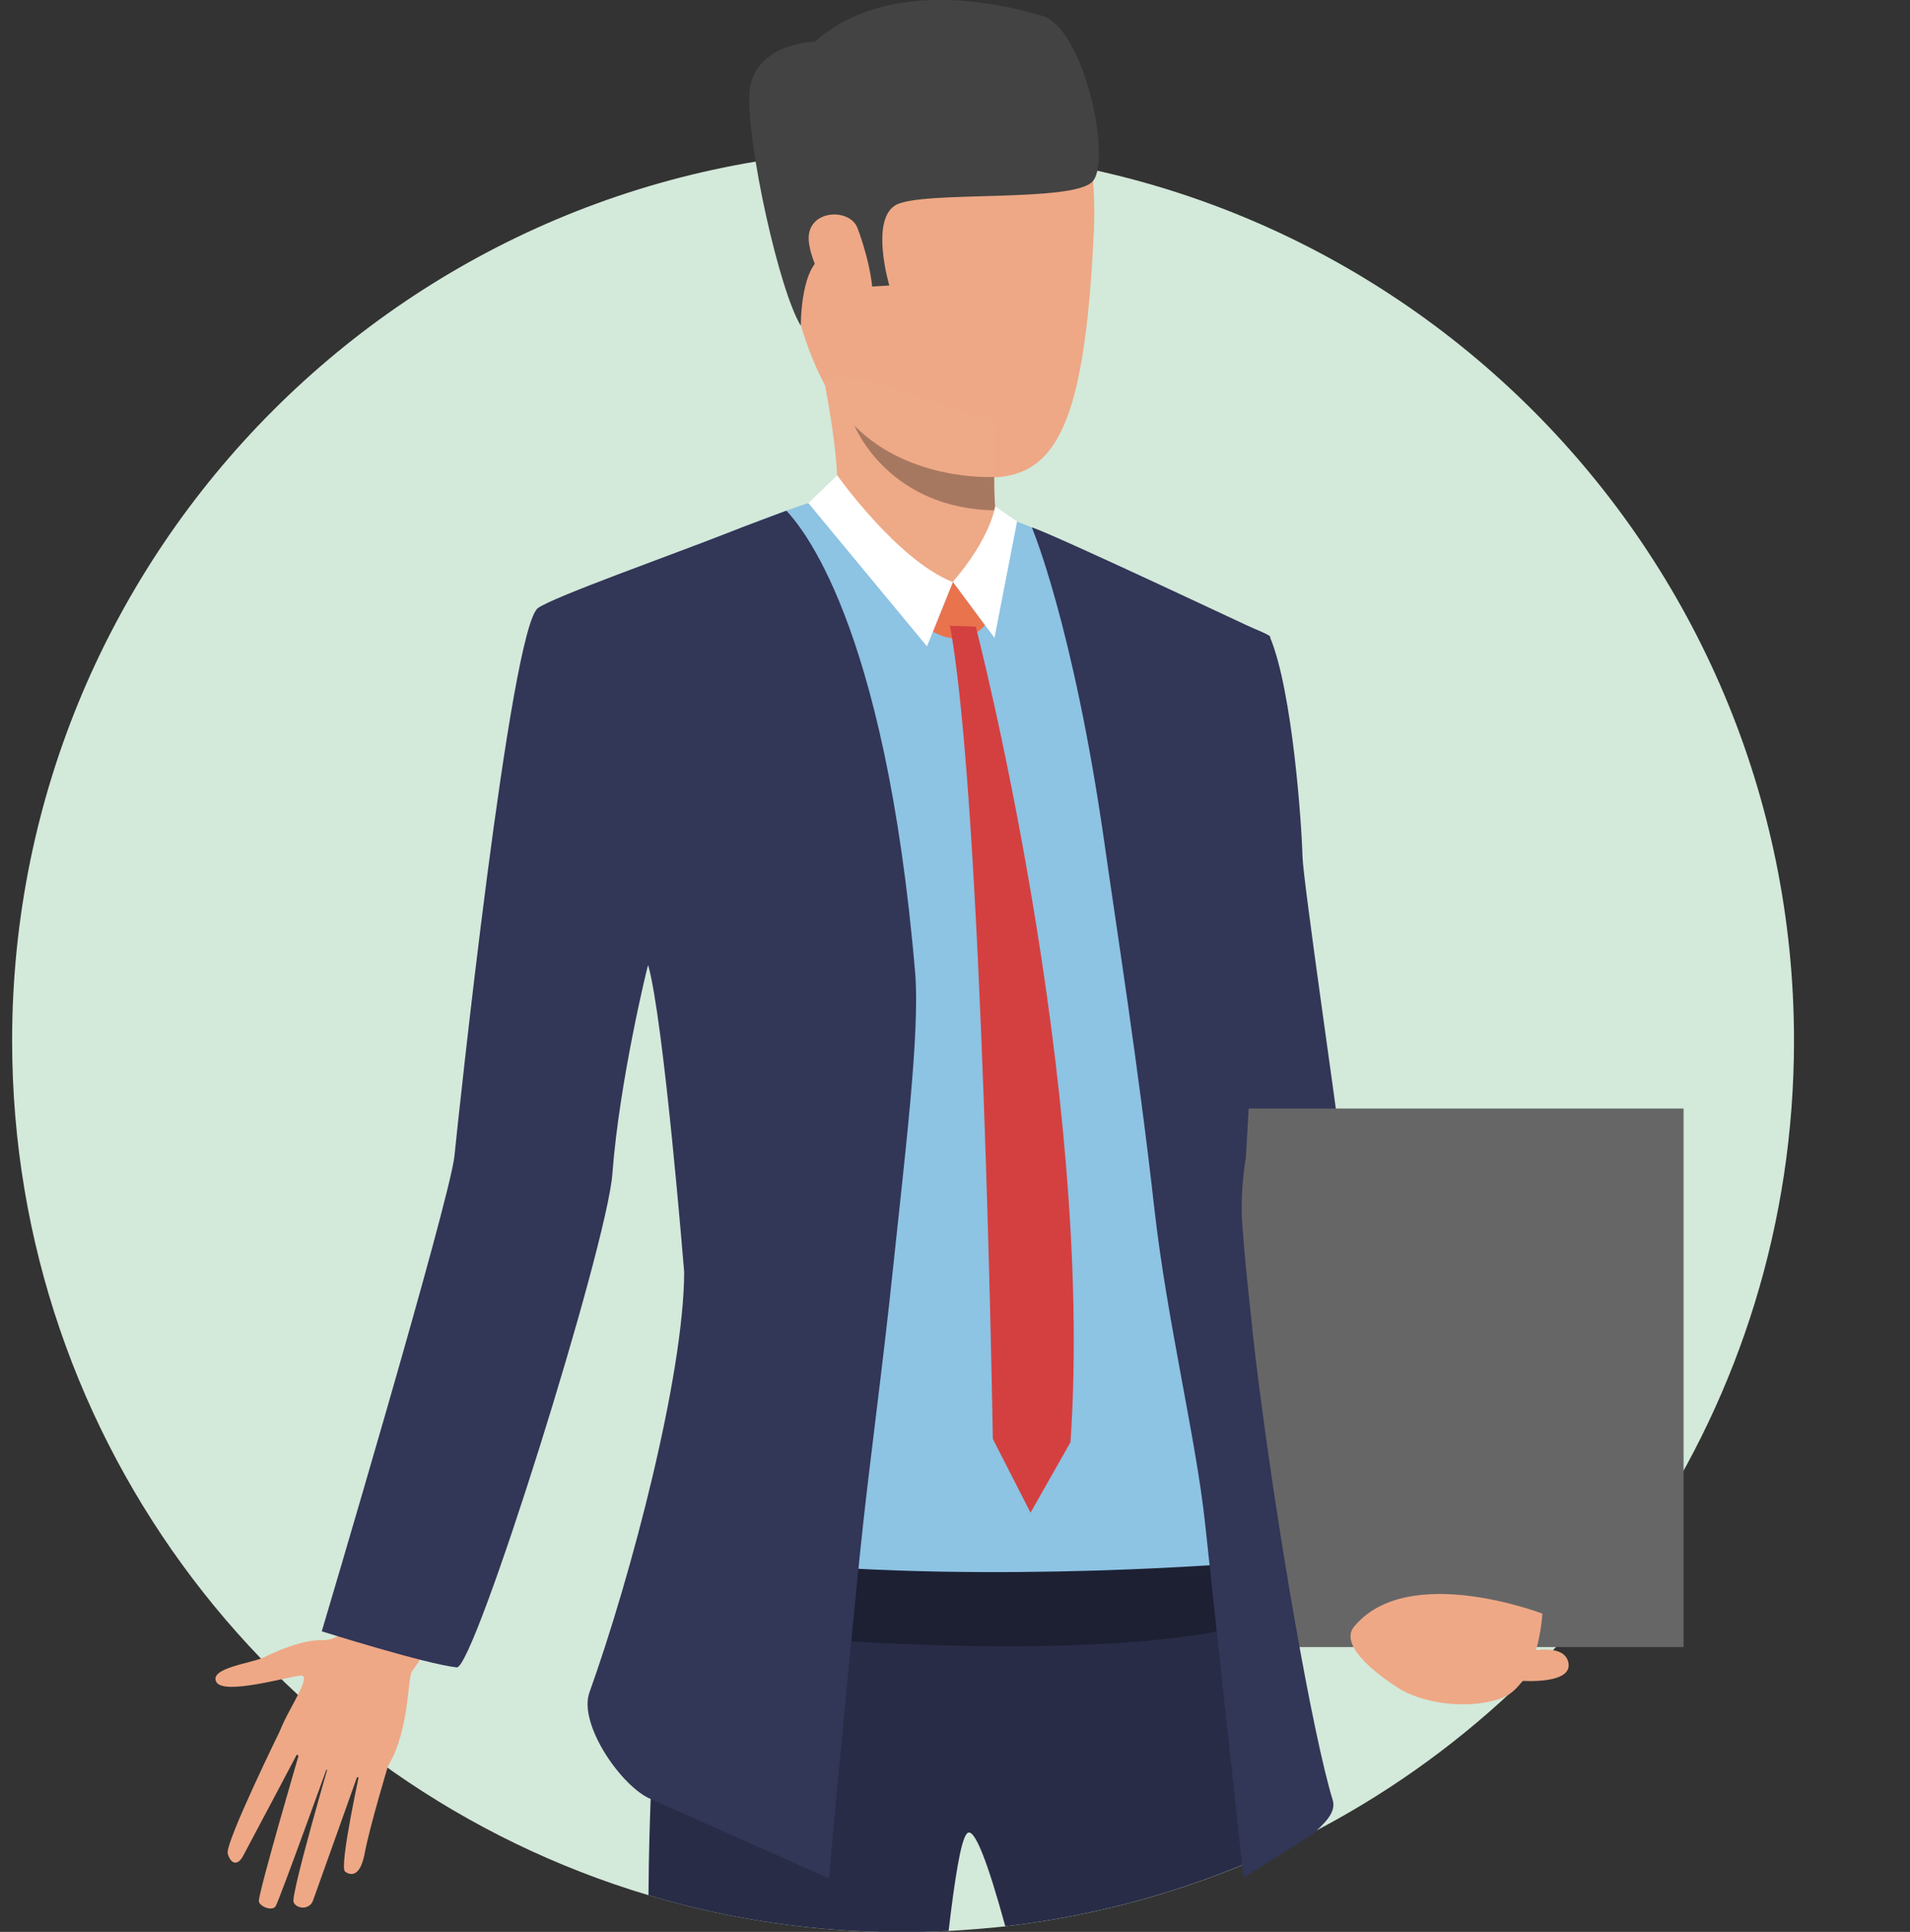 <?xml version="1.0" encoding="utf-8"?>
<!-- Generator: Adobe Illustrator 25.4.1, SVG Export Plug-In . SVG Version: 6.00 Build 0)  -->
<svg version="1.1" id="Calque_1" xmlns="http://www.w3.org/2000/svg" xmlns:xlink="http://www.w3.org/1999/xlink" x="0px" y="0px"
	 viewBox="0 0 582.9 589.4" style="enable-background:new 0 0 582.9 589.4;" xml:space="preserve">
<rect x="0" y="0" width="582.9" height="589.4" fill="#333333" stroke="none"/>
<style type="text/css">
	.st0{fill:#D3E9DA;}
	.st1{fill:#323657;}
	.st2{fill:#666666;}
	.st3{fill:#EEA886;}
	.st4{fill:#292C47;}
	.st5{fill:#8DC3E3;}
	.st6{fill:#1D2033;}
	.st7{fill:#434343;}
	.st8{fill:#EEA987;}
	.st9{fill:#A77860;}
	.st10{fill:#E8734D;}
	.st11{fill:#D44040;}
	.st12{fill:#FFFFFF;}
</style>
<g>
	<path class="st0" d="M547.5,317.5c0,111.1-66.7,206.7-162.2,248.9c-24.5,10.8-50.8,18.1-78.4,21.3c-5.7,0.6-11.5,1.1-17.4,1.4
		c-4.6,0.2-9.2,0.4-13.9,0.4c-27,0-53.1-3.9-77.7-11.3C85.6,544.7,3.7,440.7,3.7,317.5c0-150.2,121.7-271.9,271.9-271.9
		C425.7,45.6,547.5,167.4,547.5,317.5z"/>
	<g>
		<g>
			<g>
				<path class="st1" d="M409,486.3c0,0-36.6-85.3-41-106.3c-2-9.5-7.5-33.2-11-52.6c-1.2-6.4-2.1-13-2.9-19.5l0,0
					c-3.3-25.8-4.1-49.3-4.1-49.3s-19.5-66.7,22.2-70.7c0,0,14.8,5.1,15.3,6.3c7,16.4,9.8,58.2,10,67.2c0.2,7.3,11,81.4,11.1,84.1
					c0.3,5.1,11.4,31.8,17.3,51.6c13,43.2,19.8,77.2,19.8,77.2L409,486.3z"/>
			</g>
			<rect x="326" y="338.2" class="st2" width="187.8" height="164.3"/>
			<path class="st3" d="M470.7,492.3c0,0-1.1,22.1-13,26c-11.9,3.8-24.9,0.4-30.3-2.9s-19.3-13.1-14.1-19.2
				C429.7,476.5,470.7,492.3,470.7,492.3z"/>
			<path class="st3" d="M464.6,512.8c0,0,14.9,1.1,14.1-5.2s-11.5-3.9-11.5-3.9L464.6,512.8z"/>
			<g>
				<g>
					<path class="st3" d="M112.4,489.4c0,0-6.5,11.3-14.1,11c-6.5-0.2-15.2,4-17.9,5.3c-3.6,1.7-16.6,3.2-14.4,7.4
						c2.1,4.2,21.5-1.5,25.8-1.9s-6.9,14.6-6.7,18.8c0.2,4.2,27.2,19.4,33.6,8.3c6.4-11.1,5.6-26.7,7.1-28.5s5-7.9,5-7.9
						L112.4,489.4z"/>
				</g>
			</g>
			<g>
				<g>
					<path class="st3" d="M85.9,527.1c0,0-17.3,35.2-16.4,38.4c0.9,3.2,3,3.9,4.7,0.7C76,562.9,92,532.6,92,532.6S78.9,577.2,79,580
						c0.1,1.6,4,3.2,5.1,1.6c1.1-1.7,16.8-45.3,16.8-45.3s-12.2,41.7-11.3,44c0.7,2,4.7,2.6,5.9-0.4c1.1-3,14.7-41.2,14.7-41.2
						s-6.8,30.8-4.9,32.3c1.2,0.9,4.5,2.4,6-5.6s7.1-26.6,7.1-26.6L85.9,527.1z"/>
				</g>
			</g>
			<g>
				<path class="st4" d="M385.2,566.4c-24.5,10.8-50.8,18.1-78.4,21.3c-5.2-19-9.6-31.1-11.8-28.2c-1.8,2.2-3.6,13.5-5.5,29.6
					c-4.6,0.2-9.2,0.4-13.9,0.4c-27,0-53.1-3.9-77.7-11.3c0.4-49.1,4.1-97.3,15.2-128.2c15.7-43.7,162.2,23.8,162.2,23.8
					S380,519.9,385.2,566.4z"/>
			</g>
			<g>
				<path class="st5" d="M117.2,491.8c0,0,9.9,11.5,19.3,9.8c9.3-1.7,48.4-120.8,48.8-144.6c0.3-19.3,10.9-70.4,10.9-70.4s0,0,0,0.1
					c0,0,0,0,0,0.1v0.1c1,3.8,15.3,56.8,15.8,82.2c0.5,26.4-1.6,117.2-1.6,117.2l35.4,9.5l113,1.1l25.8-10.5c0,0-2.8-29.2-3.9-49.7
					c-0.7-13-3.2-36.4-2.5-59.1c0,0-0.4-24,2-34.3c0.3-45.6,3-90.7,3-90.7c1.5-20.7,2.6-40,3.2-58c-5-2.6-11-5.7-15.8-8
					c-14.8-7.1-35.5-16.6-48.8-22.7c-7.8-3.6-15.4-6.2-15.4-6.2s-53-5.1-57.3-4.8c-1.4,0.1-8,2.4-16.7,5.7
					c-18.8,7.1-55,21.7-60.8,25.8c-8.5,6.1-26.4,150.1-27.2,160.2C142.9,362.7,117.2,491.8,117.2,491.8z"/>
			</g>
			<path class="st6" d="M381.1,476.7c0,0-77.6,6.6-145.6,0V499c0,0,101.2,9.7,149-4.3L381.1,476.7z"/>
			<g>
				<path class="st1" d="M314.9,160.9c0,0,12.6,29.7,22.1,95.9c3.6,25.5,10.4,68.3,15.3,112l0,0c3.9,34.5,12.7,69.9,15.5,96.2
					c2.9,27.3,11.7,107.9,11.7,107.9l21.2-13.4c3-2.8,7.3-6.4,6-10.4c-5.8-18.8-17-81.1-23.6-135.4v-0.1c-0.3-2.6-0.6-5.2-0.9-7.8
					c0-0.1,0-0.3,0-0.4c-1.2-10.9-2.3-21.3-3-30.8c-0.6-7.3-0.1-14.4,1-21.4c3-48.7,4.4-100.1,4.4-100.1c1.6-21,2.4-40.7,3-59
					C387.5,194.1,321,162.7,314.9,160.9z"/>
			</g>
			<g>
				<path class="st1" d="M186.9,358c-1.6,22.1-42.1,151.2-47.5,150.7c-9.4-1-41.2-11-41.2-11s39.1-131.3,40.5-145.1
					c1-10.1,17-161.1,25.5-167.1c4.9-3.5,41.1-16.3,58.9-23.3c3.2-1.3,14-5.3,16.9-6.4c3.8,4.2,30.1,32.7,39.3,141.1
					c1.5,18.3-3.3,56.9-6.6,88.5c-3.5,33.7-7.3,59.9-10.2,88.1c-5.6,55.5-9.5,99.6-9.5,99.6l-55.2-24.6
					c-8.9-4.5-21.3-22.8-17.9-32.2c12.8-35.7,28.8-96.8,28.9-128.2c0,0-6.2-76.8-11-93.7C197.7,294.3,189,329.9,186.9,358z"/>
			</g>
			<path class="st3" d="M281.9,18.1c0,0,55.4-20.5,51.9,53.1s-16.4,81-52.8,70.8c-36.4-10.3-39.5-56.7-44.2-79
				C232,40.5,263.8,21.3,281.9,18.1z"/>
			<path class="st7" d="M244.4,99.4c0,0-0.2-19.7,8-21.5c8.2-1.8,12.4,9.6,12.4,9.6l6.6-0.4c0,0-5.9-19.9,1.9-24.5
				s54.4-0.6,60.2-7.3c5.8-6.7-2.6-46.5-15.3-50.4c-12.7-3.9-47.4-11.8-69.5,7.8c0,0-19.2,0.4-20,16C228,44.3,237.8,88.7,244.4,99.4
				z"/>
			<path class="st3" d="M261.7,69.6c-2.4-6.5-16.3-5.7-14.8,4.6c1.4,10.3,12.8,26.1,17.4,23.1C268.8,94.3,265.1,78.5,261.7,69.6z"/>
			<g>
				<path class="st8" d="M253.9,158.5c0,0,4.9-4-2.1-40.9c-1.9-9.9,52,11.8,52,11.8s-0.4,8.1-0.4,16.2c0,3.6,0.1,7.3,0.4,10.2
					c0.2,2.2,1.5,6,2,7.1C308.3,168.4,273.9,172.7,253.9,158.5z"/>
			</g>
			<path class="st9" d="M303.8,155.7c-32.3-0.4-42.7-25-43-25.8c17,17.2,42.6,15.6,42.6,15.6C303.4,149.2,303.5,152.8,303.8,155.7z"
				/>
			<path class="st10" d="M290.8,177.5l9.8,13.2c0,0-5.7,7.7-15.9,2L290.8,177.5z"/>
			<path class="st11" d="M297.8,191.2c0,0,36.3,139.9,28.9,248.8l-12.2,21.5L303,439c0,0-3.1-194.8-13.1-248.1L297.8,191.2z"/>
			<path class="st8" d="M301.3,165.3l-10.5,12.3c0,0-16.8-3.3-21.8-12.1C264.1,156.7,301.3,165.3,301.3,165.3z"/>
			<path class="st12" d="M303.7,154.5c0,0-1.2,9.4-12.9,23l12.7,17.1l6.9-35.5L303.7,154.5z"/>
			<path class="st12" d="M255.5,145c0,0,18.3,25.9,35.3,32.6l-7.9,19.6l-36.2-43.7L255.5,145z"/>
		</g>
	</g>
</g>
</svg>
